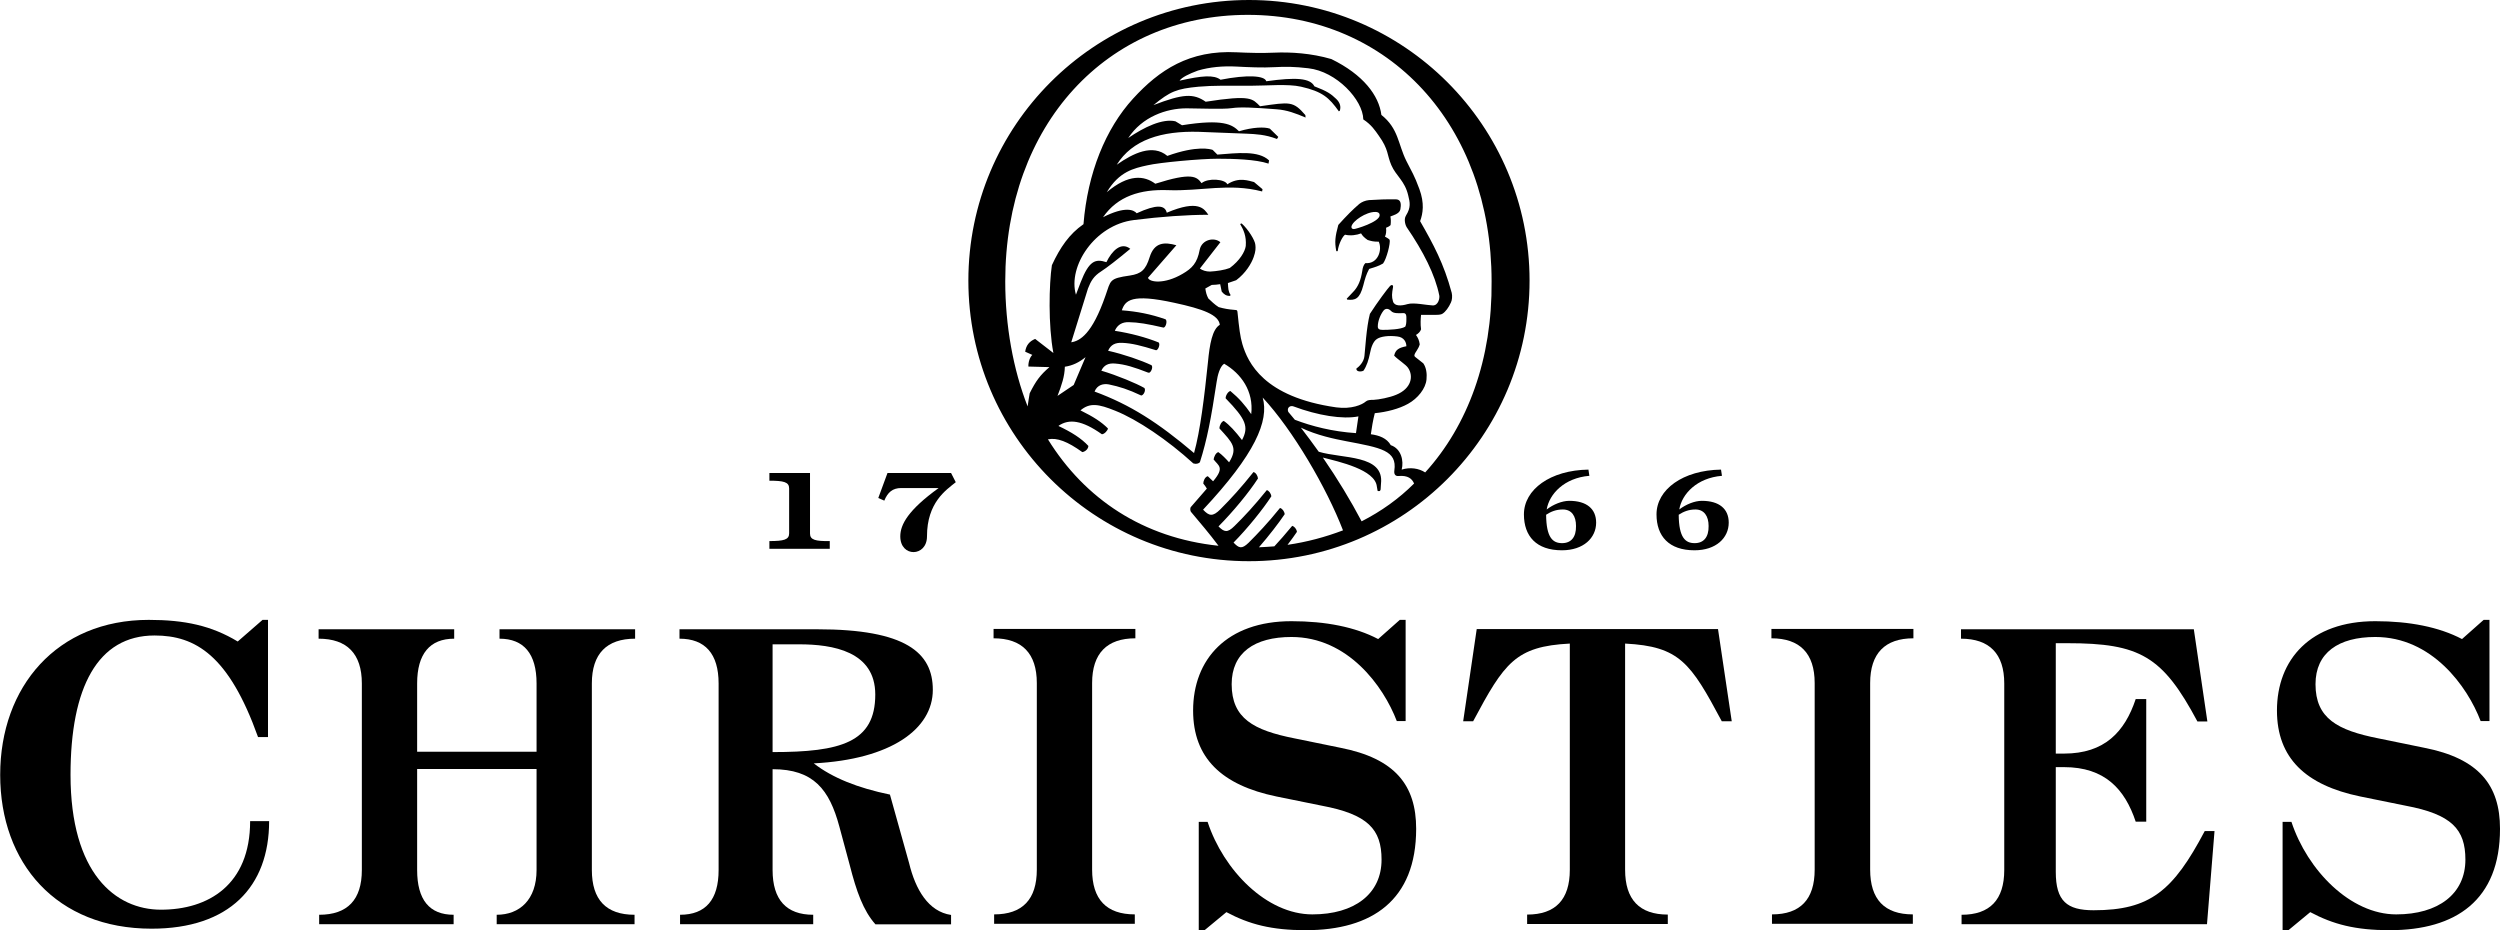 <?xml version="1.0" encoding="utf-8"?>
<!-- Generator: Adobe Illustrator 25.2.1, SVG Export Plug-In . SVG Version: 6.00 Build 0)  -->
<svg version="1.1" id="Layer_1" xmlns="http://www.w3.org/2000/svg" xmlns:xlink="http://www.w3.org/1999/xlink" x="0px" y="0px"
	 viewBox="0 0 1329.3 494.6" style="enable-background:new 0 0 1329.3 494.6;" xml:space="preserve">
<g>
	<g>
		<g>
			<path d="M724.9,151.7c0.9-3.5,1.5-5.7,3.1-8.7c2.8-0.9,4.9-1.4,7.4-2.9c1.9-2.5,4-10.9,3.5-12.6c-0.5-0.6-1.5-1.1-2.5-1.7
				c0.6-1.1,0.8-2.8,0.6-4.7c0.8-0.3,1.5-0.6,2.4-1.4c0.2-1.7,0.2-3-0.1-4.6c2.1-0.8,4.9-1.6,5.3-3.8c0.4-2.2,0.6-5.2-2.2-5.3
				c-5-0.1-10,0.1-14.5,0.4c-2,0.2-3.8,1-5.1,2c-3.3,2.8-6.7,6.2-11.2,11.2c-1.7,6.3-2,9-1.1,13.8c0.2,0.3,0.6,0.3,0.8,0
				c0.5-3.9,2.7-7.9,3.9-8.6c2.9,0.7,6.2,0.2,8.5-0.7c0.9,1.5,1.8,2.3,3.5,3.5c1.6,0.5,3.2,1,5.9,0.9c2,4.2-0.3,12-7.1,11.4
				c-0.9,0.9-1.4,2.1-1.7,4.4c-0.7,4.4-2,8-4.7,10.8l-3.5,3.7l0.2,0.5C720.6,159.8,723,159,724.9,151.7z M731.3,112.7
				c1.7,0,2.3,0.8,2.3,1.7c0,3.7-13.1,7.5-13.7,7.4c-1.1,0-1.4-0.6-1.3-1.4C719.2,117.5,726.4,112.6,731.3,112.7z"/>
			<path d="M430.7,283.7v-32.2h-21.6v4.1c7.6,0,10.5,0.7,10.5,4.1v23.9c0,3.4-2.9,4.1-10.5,4.1v4.1h32.1v-4.1
				C433.6,287.8,430.7,287.1,430.7,283.7z"/>
			<path d="M471.9,251.5l-4.9,13.3l3.2,1.4c1.8-4.4,4.4-6.7,9-6.7h19.9c-16.2,11.7-20.4,19.4-20.4,25.7c0,11.3,14.2,11,14.2,0
				c0-18,10.1-24.6,15.3-28.8l-2.5-4.9L471.9,251.5L471.9,251.5z"/>
			<path d="M834.4,266.3c-3.8,0-8.5,1.9-12,4.6c1.4-8.3,9.4-16.8,22.7-17.9l-0.5-3.3c-20.3,0.3-34.3,10.6-34.3,23.8
				c0,11.6,6.6,19.1,20.2,19.1c11.5,0,18.2-6.6,18.2-14.7C848.7,270.6,843.7,266.3,834.4,266.3z M830.6,288.8
				c-4.9,0-8.4-2.8-8.5-15.1c2.6-1.7,5.3-2.8,8.9-2.8c4.7,0,7,3.5,7,8.8C838.1,285.6,835.4,288.8,830.6,288.8z"/>
			<path d="M904.9,266.3c-3.8,0-8.5,1.9-12,4.6c1.4-8.3,9.4-16.8,22.7-17.9l-0.5-3.3c-20.3,0.3-34.3,10.6-34.3,23.8
				c0,11.6,6.6,19.1,20.2,19.1c11.5,0,18.2-6.6,18.2-14.7C919.2,270.6,914.2,266.3,904.9,266.3z M901.1,288.8
				c-4.9,0-8.4-2.8-8.5-15.1c2.6-1.7,5.4-2.8,8.9-2.8c4.6,0,7,3.5,7,8.8C908.6,285.6,905.9,288.8,901.1,288.8z"/>
		</g>
		<g>
			<g>
				<path d="M432.7,405.9c41.1-2.1,63.3-18.3,63.3-39.1c0-19.8-14.4-32.2-61.4-32.2h-73.3l0,5c13.6,0,20.8,8,20.8,23.8v99.2
					c0,15.8-6.9,23.8-20.5,23.8v5h70.8v-5c-14.3,0-21.6-8-21.6-23.8l0-53.6c21.8,0,30.2,10.8,35.5,30.5l5.5,20.4
					c3.6,14.1,7.2,24.3,13.7,31.6h40.2v-5c-12.1-1.8-18.9-13.5-22.3-27.5l-10.2-36.5C456.2,419,442.6,413.6,432.7,405.9z
					 M410.8,399.9v-57.3h14.1c17.9,0,40.5,3.7,40.5,26.7C465.4,394.8,447,399.9,410.8,399.9z"/>
			</g>
			<path d="M126.4,341.1c-13.9-8.4-28.1-11.5-47.3-11.5c-48.8,0-79,35.5-79,82.4c0,47,29.9,81.8,80.5,81.8
				c41.3,0,62.5-22.3,62.5-57.2H133c0,34-22.3,47.1-47.4,47.1c-24.3,0-48.1-19.4-48.1-71.7c0-46.5,14.4-74.1,44.7-74.1
				c21.8,0,39.5,10.6,55,54h5.3v-62.3h-2.9L126.4,341.1z"/>
			<path d="M694.3,494.6c-18.2,0-30-3.1-42.2-9.6l-11.6,9.6h-3.1v-57.6h4.7c8.5,25.8,31.4,49.2,55.7,49.2
				c22.4,0,36.8-10.9,36.8-29.1c0-16.2-7.3-24.1-31.8-28.7l-24.1-4.9c-29-6-44.3-20.4-44.3-45.7c0-27.2,17.9-47.5,52.3-47.5
				c18.2,0,33.9,3.1,46.1,9.5l11.5-10.2h3.1v53.8h-4.7c-7.1-18.6-26-44.7-56-44.7c-19.7,0-31.8,8.4-31.8,25.1
				c0,18.2,11.7,24.5,33.4,28.8l24.4,5c29.1,5.7,40.3,19.9,40.3,43.1C753,478.6,729.6,494.6,694.3,494.6z"/>
			<path d="M1270.6,494.6c-18.2,0-30-3.1-42.2-9.6l-11.6,9.6h-3.1v-57.6h4.7c8.5,25.8,31.4,49.2,55.7,49.2
				c22.4,0,36.8-10.9,36.8-29.1c0-16.2-7.3-24.1-31.8-28.7l-24.1-4.9c-29-6-44.3-20.4-44.3-45.7c0-27.2,17.9-47.5,52.3-47.5
				c18.2,0,33.9,3.1,46.1,9.5l11.5-10.2h3.1v53.8h-4.7c-7.1-18.6-26-44.7-56-44.7c-19.6,0-31.8,8.4-31.8,25.1
				c0,18.2,11.7,24.5,33.4,28.8l24.4,5c29.1,5.7,40.3,19.9,40.3,43.1C1329.3,478.6,1305.9,494.6,1270.6,494.6z"/>
			<path d="M1017.1,491.2v-5c-15.1,0-22.7-8-22.7-23.8v-99.2c0-15.8,7.9-23.8,23-23.8l0-5h-75.5l0,5c15.1,0,23,8,23,23.8v99.2
				c0,15.8-7.6,23.8-22.7,23.8v5H1017.1z"/>
			<path d="M603.4,491.2v-5c-15.1,0-22.7-8-22.7-23.8v-99.2c0-15.8,7.9-23.8,23-23.8l0-5h-75.4l0,5c15.1,0,23,8,23,23.8v99.2
				c0,15.8-7.6,23.8-22.7,23.8v5H603.4z"/>
			<path d="M337.7,339.6l0-5h-72.1l0,5c12.9,0,19.7,8,19.7,23.8v36.3h-63.5v-36.3c0-15.8,6.8-23.8,19.7-23.8l0-5h-72.1l0,5
				c15.1,0,23,8,23,23.8v99.2c0,15.8-7.6,23.8-22.7,23.8v5h71.5v-5c-12.9,0-19.4-8-19.4-23.8v-53.7h63.5v53.7
				c0,15.8-9,23.8-21.2,23.8v5h73.3v-5c-15.1,0-22.7-8-22.7-23.8v-99.2C314.7,347.6,322.6,339.6,337.7,339.6z"/>
			<path d="M913.5,334.5H785.2l-7.2,49h5.3c16.6-31.1,22.5-39.8,51.4-41.3v120.3c0,15.8-7.6,23.8-22.7,23.8v5h74.8v-5
				c-15.1,0-22.7-8-22.7-23.8V342.2c29,1.5,34.8,10.2,51.4,41.3h5.3L913.5,334.5z"/>
			<path d="M1113.2,484c-14.2,0-20.1-4.9-20.1-20.4v-55.7h4.4c21.6,0,32.3,11.6,38.1,29h5.6v-65.2h-5.6c-5.8,17.4-16.5,29-38.1,29
				h-4.4v-58.7h6.1c38.7,0,50.7,6.9,69.2,41.6h5.3l-7.2-49h-123.8l0,5c15.1,0,23,8,23,23.8v99.2c0,15.8-7.6,23.8-22.7,23.8v5h130.5
				l4-49.5h-5.2C1155.5,473.7,1143.3,484,1113.2,484"/>
		</g>
		<path d="M664.1,0c-82.4,0-149.2,66.8-149.2,149.2c0,82.4,66.8,149.2,149.2,149.2c82.4,0,149.2-66.8,149.2-149.2
			C813.3,66.8,746.5,0,664.1,0z M588.3,139.4c-5.9-1.9-9.2-0.8-13.7,10.7l-2.5,6.6c-4.4-15,9.9-37.1,30.8-39.7
			c14.2-1.8,28.4-2.8,39.6-2.8c-2.2-3.1-5.1-8.3-22.1-1.1c-1-4.1-5.3-4.6-16,0.3c-1.5-1.8-6.1-3.9-17.9,2.1
			c7.8-11.3,20-14.9,34.4-14.4c17.7,0.7,32.5-3.9,50.2,0.7l0.2-1.2l-4.5-3.8c-2.7-0.6-8-2.9-14.2,1.2c-1.2-2.8-10.3-3.5-13.7-0.6
			c-2.6-3.5-5.1-5.9-24.6,0.3c-5.9-4.4-14.2-5.3-25.8,4.5c6.6-11,14.3-12.7,21.6-14.3c6.4-1.5,28.3-3.5,37.3-3.5
			c8.3,0,20.3,0.3,27.1,2.6l0.3-1.7c-5.7-5.4-16.9-3.9-27.5-3.1l-2.5-2.5c-1.2-0.4-8.2-2.5-24.1,3.2c-7.7-6.5-18.1-1.5-26.9,4.7
			c8.3-13.3,23.8-18.1,43.8-17.5c5.6,0.2,17.8,0.7,25.6,1c4.3,0.2,9.6,0.4,15.8,2.8l0.7-1.1l-4.5-4.4c-2.9-1-9-0.8-16.4,1.4
			c-3.6-3.6-8.5-6.7-30.3-3.2l-3.5-2.1c-6.8-1.6-16.7,3.1-25.1,8.9c7.4-11.3,20.3-15.8,31-15.8c5.4,0,19.5,0.6,24.1-0.1
			c4.6-0.7,11.8-0.3,23.7,0.6c5.7,0.4,10.3,2.2,15.5,4.4l-0.1-1.3c-6.5-7.5-8.1-7-24.1-4.7c-4.1-4-4.6-6.2-28.9-2.4
			c-6.5-4.5-12-4.3-27.8,1.8c8.9-7.3,12.3-8.7,24-9.8c8-0.7,15.2-0.5,27.5-0.5c8.5,0,20.1-1.1,27,0.5c11.4,2.6,14.9,5.8,20.1,13.1
			l0.5-0.3c0.7-2.1,0.2-4.3-1.9-6.3c-2.8-2.7-4.8-4.1-11.6-6.7c-2.2-4.4-9.7-4.9-25.6-2.7c-0.8-3-10-3.6-24.3-0.8
			c-3.5-2.7-9.8-2.2-21.8,0.5c1.1-1.7,4.9-3.6,9.8-5.4c6.2-1.8,13-2.5,20.6-2.1c5.8,0.3,13.6,0.7,20.4,0.3
			c5.4-0.3,10.1-0.3,17.7,0.6c15,1.7,29,16.8,29.2,27.2c4.3,2.8,6.3,5.9,8.2,8.6c5.4,7.5,4.3,10.2,6.7,15.7c2.5,5.8,7.2,8.3,9,16.2
			c0.9,3.6,1.5,6.3-1.2,10.6c-1.4,2.2-0.1,5.5,0.3,6.1c8.9,13,15.2,25.4,17.4,36.4c0.3,1.4-0.5,5.4-3.5,5.3
			c-3.1-0.1-10.1-1.7-13.4-0.7c-3.3,1-6.9,1.2-7.7-1.4c-0.8-2.6-0.6-4.2,0-7.6c0.2-1.2-0.7-1.6-1.7-0.5c-1,1-6.5,8.3-10.6,14.7
			c-1.9,7.3-2.5,19.2-2.9,22.4c-0.3,3.2-2.8,5.6-4.3,6.7c-0.1,1.7,2.4,1.8,3.8,1.1c1.7-2.5,2.7-5.6,3.5-9.5c0.5-2.7,1.6-6.1,3.7-7.4
			c2-1.3,6.1-1.9,10.8-1.3c3.6,0.4,4.8,3.1,4.8,5.2c-4.1,0.8-5.8,1.9-6.5,5c2.1,2.2,6.2,4.7,7.4,6.5c3,4.4,1.8,11-6.3,14.3
			c-3.5,1.5-9.4,2.6-12,2.7c-1.9,0-3.3,0.1-4.2,0.9c-1.9,1.7-7.6,4.2-15.7,3.1c-38.7-5.5-47-23.9-49.9-33.6c-1.2-4.1-1.7-8.3-2.6-17
			c-0.1-0.9-0.2-1.2-1.3-1.2c-3.7-0.3-5.8-0.7-8.7-1.5c-2.1-1.3-4-3.2-5.5-4.6c-1-1.9-1.3-3.3-1.6-5.3l3.4-1.9c1.6,0,3-0.2,4.5-0.4
			l0.8,3.9c1,1.3,2.4,2.5,4.5,2.3l0.2-0.5c-1.3-2-1.2-3.5-1.4-6.3l4.4-1.5c5.1-3.8,8.1-8.9,9.3-12.3c1.1-3.1,1.1-4.8,0.9-6.5
			c-0.1-2.3-3.8-8.3-7.3-11.4l-0.8,0.3c1.8,3.1,3.4,6.4,3,11.7c-0.4,3-3.2,7.8-8.5,11.7c-2.8,1.1-7,1.7-10.5,1.9
			c-2.1,0-4-0.6-5.4-1.6l10.9-14c-3.3-2.9-9.9-1.4-11,4c-1.3,7.1-4.1,9.9-9.1,12.8c-9.7,5.7-17.7,4.5-18.4,2.1l15.1-17.3
			c-6.4-1.8-11.7-1.6-14.2,6.3c-2.1,6.8-4.5,8.9-10.5,9.8c-11.2,1.6-10.1,2.5-13,10.7c-7.1,20.5-13.6,24.1-18.2,24.8l8.9-28.6
			c1.6-4.1,3.1-6.6,7-9.1c3.1-2,8.4-6.1,15.5-12C596.1,128.4,591.2,133.4,588.3,139.4z M747.8,169.9c0,1.5-0.1,2.8-0.6,3.8
			c-2.3,1.5-9,1.7-12,1.7c-1.7,0-2.6-0.4-2.6-1.8c0-3,1.5-6.5,3.1-8.5c1-1.2,2.6-1.2,4,0.3c1.2,1.3,3.8,1.2,6.1,1.1
			C748,166.2,747.8,168.2,747.8,169.9z M722.3,221.4l-1.3,8.9c-12.5-0.8-23.6-3.7-32.5-7.1c-1.6-2-1.8-2.2-3.5-4.2
			c-0.9-2.2,1-3.6,2.8-2.9C700.6,220.9,713.9,223.1,722.3,221.4z M581.9,207.7l-0.1,0.3c0,0,0,0,0,0L581.9,207.7z M589.6,204.4
			c5.7,1.2,10.2,2.6,17.2,5.9c1.3-0.1,2.6-2.8,1.7-4c-4.2-2.4-14.4-6.7-22.9-9.2c1.4-3,3.8-4.1,7.3-3.8c5.3,0.4,10.3,2,17.5,4.8
			c0.2,0,0.4,0.1,0.6,0.1c1.1-0.3,2.2-3,1.3-4c-5.5-2.6-14.7-5.8-23.1-7.7c1.4-3.2,3.8-4.4,7.6-4.2c5,0.2,10.1,1.5,17.8,3.9
			c0.2,0,0.4,0,0.5-0.1c1-0.6,1.8-3.1,1-4c-6.7-2.7-14.9-4.9-23.3-6.2l0.2-0.5c1.4-2.8,3.8-4.2,7.2-4.1c5,0.1,9.9,0.9,18.5,2.9
			c1.2-0.2,2.1-3.4,1.1-4.4c-7.9-2.8-15.3-4.2-23.3-4.8c1.8-5.3,5.1-9,27.9-4c15.3,3.3,23.6,6.4,24.2,11.7c-4,2.4-5.4,10.3-6.3,19.8
			c-1.9,18.4-4.1,36.6-7.4,48.4c-19.1-16.2-33.9-25.7-52.9-32.7C583.5,204.5,586.8,203.9,589.6,204.4z M577.2,189.9l-6.3,14.8
			l-8.6,5.8c2.2-5.7,3.8-10.4,3.9-15.5C570.3,194.4,573.8,192.7,577.2,189.9z M557.2,233.6c4.9-1,10.5,1.2,18.3,6.8
			c1.7-0.3,3.2-1.8,3.2-3.3c-3.7-4-8.9-7.3-15.9-10.6c0.1,0,0.2-0.1,0.2-0.2c5.4-3.6,12.2-3,22.9,4.6c1.3,0,3.2-2.1,3.2-3.1
			c-3.4-3.4-7.7-6.2-14.6-9.6c5-4.2,9.6-3.4,18.5,0.2c11.8,4.7,27.9,15.6,41.5,28c1.5,0.5,2.8,0.1,3.5-0.6c3.8-11.9,6-23.5,8.9-42.7
			c0.5-3.5,1.7-8.2,4-9.7c9,5.2,15.8,14.6,14.4,26.8c-3.4-4.9-6.4-8.4-11.1-12.3c-1.3,0.3-2.6,2.6-2.5,3.9
			c10.9,11.2,12.4,15.2,8.7,22.2c-3.5-4.6-6.7-8.1-9.7-10.2c-1.2,0.4-2.3,2.3-2.3,4c6.9,7.6,9.9,10.3,5.2,17.9c0,0-0.1,0.1-0.1,0.1
			c-1.6-1.8-3.8-4.1-5.7-5.4c-1.4,0.4-2.3,2.5-2.5,3.9c2.6,3.4,5.9,4.2-0.1,11.4l-0.2,0.2c-0.8-0.7-2-2-2.8-2.7
			c-1.6,0.4-2.4,2.7-2.4,3.9c0.8,1,1.4,1.8,1.9,2.7l-8.6,9.9c-0.3,0.7-0.3,1.6,0.1,2.4c4.7,5.6,10,11.8,14.7,18.1
			C607.9,286,576.9,265.4,557.2,233.6z M684.6,289.7c2-2.6,3.8-5.1,5-6.9c-0.2-1.6-1.4-2.9-2.5-3.2c-3.8,4.6-6.8,8-9.5,10.9
			c-2.7,0.2-5.4,0.4-8.2,0.5c5.4-6.2,10.7-13.1,13.7-17.6c-0.2-1.6-1.3-3-2.5-3.3c-6.7,8.3-11.9,13.7-16.7,18.5
			c-3.7,3.6-5.2,2.8-8-0.1c7.5-7.6,15.7-17.8,20.1-24.6c-0.2-1.6-1.3-3-2.4-3.3c-6.7,8.3-11.9,13.9-17.2,19.1
			c-3.8,3.8-5.5,3.2-8.5,0.2c7.8-7.9,16.1-17.9,21-25.5c-0.2-1.6-1.2-3.1-2.4-3.4c-6.6,8.3-11.9,14.1-17.6,19.8
			c-4.1,4.1-6,3.6-9.2,0.2c27.6-29.5,35.2-47.2,31.7-59.6c16.1,17.3,34,48,42.7,70.6C704.9,285.5,695,288.2,684.6,289.7z M724,277.2
			c-5.8-11-12.8-22.6-20.6-33.9c8.6,2.2,27.8,6.4,28.7,15.4l0.4,2.3c1.1,0.4,1.4,0,1.6-0.7l0.2-3.1c1.8-15.6-20.6-13.2-33.1-17
			c-3.1-4.4-6.3-8.6-9.5-12.8c8.5,4.1,17.9,6,24.1,7.2c18.4,3.5,27.2,4.9,25.6,15.6c-0.3,2.1,0.7,3.1,2.3,2.9c4.9-0.4,7.1,1.4,8.2,4
			C743.8,265.2,734.4,271.9,724,277.2z M757.8,251.2c-3.4-2.2-8-2.9-12.5-1.5c1.2-4.6-0.2-11.1-5.8-13c-2.1-3.7-6.1-5.2-10.6-5.8
			c0.5-3.5,1.1-7.3,2.1-11.2c6.2-0.6,12.9-2.3,17.7-5c5.1-2.8,9.4-8.1,9.8-13c0.3-3-0.1-6.2-1.7-8.5l-4.3-3.4
			c-0.4-0.4-0.5-0.4-0.4-1.1c0.3-1.4,2.1-3,2.8-5.6c-0.3-2.2-1-3.6-2-5c1.2-0.7,2.3-1.7,2.7-3c-0.4-2.7-0.2-5.7,0-7.7h8.2
			c1.5,0,2.6-0.2,3.2-0.6c1.6-1,3.3-3.3,4.5-6c0.6-1.2,0.8-3.4,0.4-5.1c-4.2-15.6-9.7-25.7-16.8-38.1c1.5-4.1,2.4-9.5-0.4-17.1
			c-2.8-7.6-3.9-8.9-6.9-14.9c-4.5-9-4.1-17.2-13.3-24.5c-1.3-10.3-9.6-21.4-26.6-29.7c-10.6-3.1-21.6-3.8-30.5-3.4
			c-6.3,0.3-13.7,0.1-19.8-0.2c-25.2-1.3-41.2,9.4-55.1,24.6c-14.7,16.1-24.2,39.6-26.4,66.8c-7.5,5.2-12.4,12.3-16.8,21.8
			c-1.5,10-2,32,0.8,46.7l-9.7-7.5c-3.1,1.3-4.8,3.4-5.3,6.8l3.8,1.7c-1.2,1.1-2.2,3.7-2.1,6.2l11.2,0.3c-4.9,4.2-7.2,7.3-10.5,13.9
			c-0.4,2.4-0.8,4.7-1.1,7c-7.7-19.6-11.9-43.1-11.9-66.5c0-83.3,54-141.7,129-141.7c75.1,0,129.6,58.5,129.6,141.7
			C793.5,190.9,780.5,226.2,757.8,251.2z"/>
	</g>
</g>
</svg>
